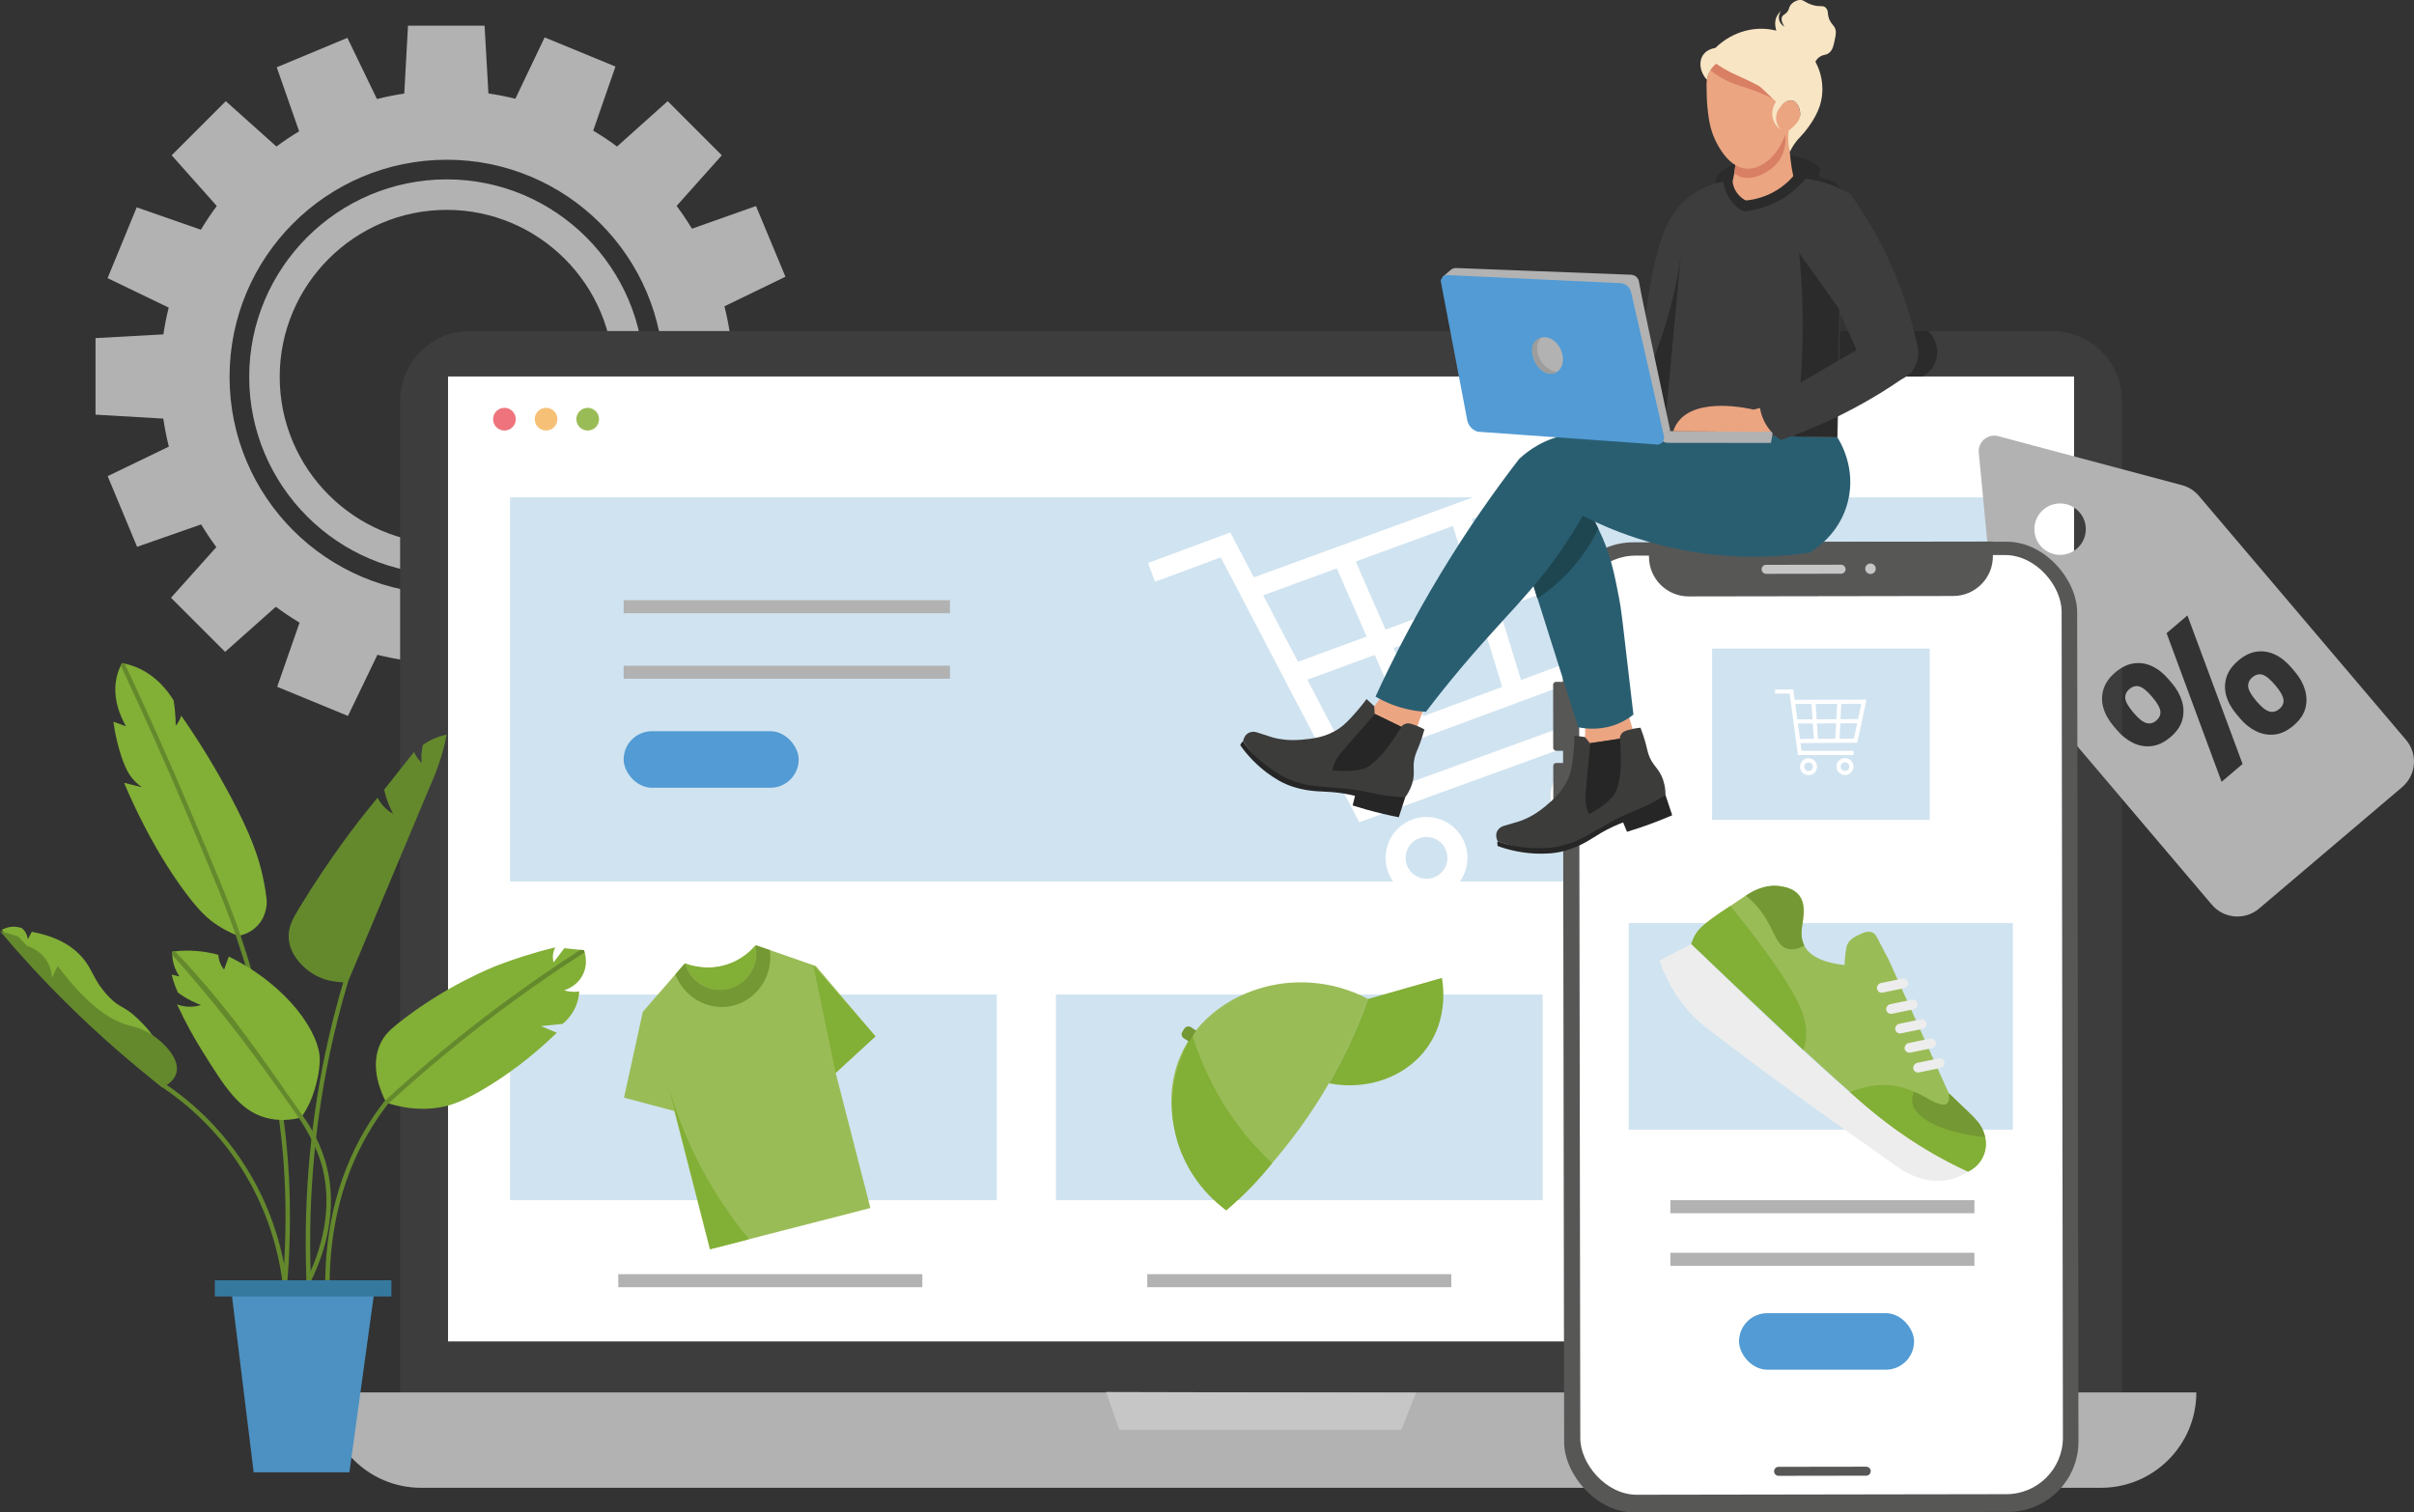 <svg xmlns="http://www.w3.org/2000/svg" id="Ebene_2" viewBox="0 0 1084.36 679.43"><rect x="0" y="0" width="1084.36" height="679.43" fill="#333333" stroke="none"/><defs><style>.cls-1{fill:#f8e5c4;}.cls-2{fill:#eba581;}.cls-3{fill:#f6c177;}.cls-4{fill:#ededed;}.cls-5{fill:#fff;}.cls-6{fill:#ee737c;}.cls-7{fill:#64892d;}.cls-8{fill:#9d9d9c;}.cls-9{fill:#b2b2b2;}.cls-10{fill:#d87f64;}.cls-11{fill:#c6c6c6;}.cls-12{fill:#1e4651;}.cls-13{fill:#35799f;}.cls-14{fill:#529bd4;}.cls-15{fill:#9abc57;}.cls-16{fill:#2b2b2b;}.cls-17{fill:#295e71;}.cls-18{fill:#262626;}.cls-19{fill:#3d3d3d;}.cls-20{fill:#575756;}.cls-21{fill:#3c3c3b;}.cls-22{fill:#749833;}.cls-23{fill:#82af36;}.cls-24{fill:#4c91c1;}.cls-25{fill:#a2c8e3;opacity:.5;}</style></defs><g id="Ebene_1-2"><g><g><path class="cls-9" d="M358.42,186.31v-34.41l-30.48-1.67c-.64-4.28-1.48-8.5-2.53-12.63l27.41-13.28-13.23-31.76-28.76,10.18c-2.14-3.53-4.44-6.94-6.89-10.24l20.3-22.73-24.32-24.33-22.74,20.38c-3.44-2.55-7.03-4.93-10.72-7.13l10-28.79-31.81-13.1-13.15,27.55c-3.96-.97-8-1.77-12.1-2.37l-1.73-30.43h-34.4l-1.67,30.48c-4.16,.62-8.26,1.44-12.28,2.45l-13.27-27.48-31.74,13.22,10.06,28.77c-3.52,2.12-6.92,4.4-10.2,6.83l-22.75-20.37-24.31,24.31,20.26,22.78c-2.55,3.42-4.92,6.98-7.13,10.66l-28.83-10.05-13.09,31.8,27.46,13.23c-.98,3.94-1.79,7.96-2.39,12.03l-30.48,1.69v34.38l30.44,1.78c.62,4.27,1.46,8.46,2.49,12.58l-27.48,13.27,13.22,31.74,28.77-10.06c2.12,3.51,4.4,6.92,6.83,10.2l-20.37,22.75,24.31,24.31,22.78-20.26c3.42,2.55,6.98,4.92,10.66,7.13l-10.05,28.82,31.79,13.09,13.23-27.46c3.94,.98,7.96,1.79,12.04,2.39l1.69,30.48h34.38l1.78-30.44c4.39-.64,8.7-1.5,12.93-2.57l13.28,27.41,31.76-13.23-10.18-28.77c3.53-2.14,6.94-4.44,10.24-6.89l22.73,20.3,24.33-24.33-20.38-22.74c2.55-3.44,4.93-7.03,7.13-10.72l28.8,10,13.1-31.81-27.55-13.15c.97-3.96,1.77-7.99,2.37-12.09l30.43-1.73Zm-157.76,80.53c-53.87,0-97.54-43.67-97.54-97.54s43.67-97.54,97.54-97.54,97.54,43.67,97.54,97.54-43.67,97.54-97.54,97.54Z"></path><path class="cls-9" d="M200.66,258.02c-48.92,0-88.72-39.8-88.72-88.72s39.8-88.72,88.72-88.72,88.72,39.8,88.72,88.72-39.8,88.72-88.72,88.72Zm0-163.74c-41.37,0-75.02,33.66-75.02,75.02s33.66,75.02,75.02,75.02,75.02-33.66,75.02-75.02-33.66-75.02-75.02-75.02Z"></path></g><g><path class="cls-19" d="M211.09,148.73H921.81c17.31,0,31.36,14.05,31.36,31.36v445.42H179.73V180.09c0-17.31,14.05-31.36,31.36-31.36Z"></path><path class="cls-9" d="M146.31,625.51H986.59c0,23.66-19.2,42.86-42.86,42.86H189.16c-23.65,0-42.86-19.2-42.86-42.86h0Z"></path><path class="cls-11" d="M629.51,642.31c-42.23,0-84.47,0-126.7,0-2-5.65-4-11.31-6-16.96,46.42,.11,92.85,.22,139.27,.33-2.19,5.54-4.38,11.09-6.57,16.63Z"></path><rect class="cls-5" x="201.25" y="169.13" width="730.41" height="433.48"></rect><circle class="cls-6" cx="226.59" cy="188.31" r="5.1"></circle><circle class="cls-3" cx="245.29" cy="188.31" r="5.1"></circle><circle class="cls-15" cx="263.99" cy="188.31" r="5.1"></circle><path class="cls-16" d="M869.75,161.56c-1.37,4.79-5.28,7.08-6.15,7.56-26.67,0-53.34,0-80.01,0v-20.4h82.53c3.49,3.45,4.91,8.37,3.63,12.83Z"></path></g><rect class="cls-25" x="229.11" y="223.42" width="675.34" height="172.57"></rect><rect class="cls-25" x="229.11" y="446.76" width="218.64" height="92.4"></rect><rect class="cls-25" x="474.32" y="446.76" width="218.64" height="92.4"></rect><g><path class="cls-5" d="M720.85,319.72l-105.95,38.51-7.83-14.97,115.25-42.66-13.08-94.55-146.03,53.32-10.55-20.19-36.96,13.73,3.13,8.44,29.53-10.97,62.21,119,113.35-41.2-3.07-8.46Zm-55.82-42.97l9.74,31.85-35.39,13.1-13.39-30.61,39.04-14.35Zm-42.66,6.09l-13.39-30.6,43.68-15.95,9.73,31.84-40.02,14.71Zm8.55,42l-28.04,10.38-15.62-29.88,30.27-11.12,13.4,30.62Zm52.3-19.36l-9.73-31.84,34.29-12.6,4.65,33.63-29.21,10.81Zm23.29-53.56l-35.66,13.11-9.73-31.82,40.74-14.88,4.65,33.59Zm-106,3.42l13.39,30.62-30.86,11.34-15.62-29.88,33.08-12.08Z"></path><path class="cls-5" d="M634.45,368.12c-4.61,1.69-8.29,5.08-10.35,9.54-2.06,4.46-2.26,9.45-.57,14.06,1.69,4.61,5.08,8.28,9.54,10.35,2.46,1.14,5.08,1.71,7.71,1.71,2.14,0,4.29-.38,6.35-1.14,9.52-3.5,14.41-14.09,10.92-23.6-3.5-9.52-14.09-14.42-23.6-10.92Zm9.58,26.07c-2.36,.87-4.9,.76-7.18-.29-2.28-1.05-4.01-2.93-4.87-5.28-.87-2.35-.76-4.9,.29-7.18,1.05-2.28,2.93-4.01,5.28-4.87,1.06-.39,2.16-.58,3.23-.58,3.83,0,7.43,2.36,8.82,6.15,1.79,4.86-.71,10.26-5.57,12.05Z"></path><path class="cls-5" d="M732.14,351.81c-1.69-4.61-5.08-8.28-9.54-10.35-4.46-2.06-9.45-2.27-14.06-.57-4.61,1.69-8.29,5.08-10.35,9.54s-2.26,9.45-.57,14.06c1.69,4.61,5.08,8.28,9.54,10.35,2.46,1.14,5.08,1.71,7.71,1.71,2.14,0,4.29-.38,6.35-1.14,4.61-1.69,8.29-5.08,10.35-9.54s2.26-9.45,.57-14.06Zm-8.74,10.29c-1.05,2.28-2.93,4.01-5.28,4.87-2.35,.87-4.9,.76-7.18-.29-2.28-1.05-4.01-2.93-4.87-5.28-.87-2.35-.76-4.9,.29-7.18,1.05-2.28,2.93-4.01,5.28-4.87,1.06-.39,2.15-.58,3.24-.58,1.34,0,2.68,.29,3.94,.87,2.28,1.05,4.01,2.93,4.87,5.28h0c.87,2.35,.76,4.9-.29,7.18Z"></path></g><rect class="cls-9" x="280.14" y="269.64" width="146.58" height="5.85"></rect><rect class="cls-9" x="280.14" y="299.06" width="146.58" height="5.85"></rect><rect class="cls-14" x="280.14" y="328.49" width="78.63" height="25.39" rx="12.69" ry="12.69"></rect><g><path class="cls-15" d="M393.24,465.56c-8.91-10.52-17.82-21.04-26.73-31.56-8.91-3.1-17.82-6.2-26.73-9.3-1.82,2.07-6.06,6.33-12.96,8.55-9.04,2.91-16.73,.43-19.16-.47-6.31,7.26-12.62,14.53-18.92,21.79-2.81,12.84-5.62,25.68-8.43,38.52,7.53,2.01,15.06,4.01,22.59,6.02,5.32,20.7,10.64,41.41,15.96,62.11,24.04-6.18,48.08-12.35,72.12-18.53-5.2-20.24-10.4-40.49-15.61-60.73,5.96-5.47,11.92-10.94,17.88-16.41Z"></path><path class="cls-23" d="M317.55,529.23c6.18,10.93,12.78,20.05,18.93,27.47-5.8,1.49-11.6,2.98-17.39,4.47-7.02-27.31-14.03-54.62-21.05-81.92,3.2,13.63,8.91,31.24,19.51,49.99Z"></path><path class="cls-23" d="M393.24,465.56c-5.96,5.47-11.92,10.94-17.88,16.41-3.34-16.12-6.67-32.25-10.01-48.37,9.3,10.65,18.59,21.31,27.89,31.96Z"></path><path class="cls-23" d="M329,443.74c-8.31,2.99-18.28-1.73-21.34-10.96,2.25,.88,9.07,3.2,17.42,.97,8.03-2.15,12.69-7.23,14.26-9.11,1.62,8.34-3.02,16.46-10.34,19.1Z"></path><path class="cls-22" d="M345.79,426.81c1.69,11.86-6.19,22.91-17.37,25.16-10.37,2.09-21.16-3.89-25.05-14.25,1.43-1.65,2.86-3.29,4.29-4.94,2.55,8.69,11.71,13.72,20.21,11.31,8.22-2.33,13.37-10.91,11.47-19.45,2.15,.72,4.3,1.45,6.45,2.17Z"></path></g><g><path class="cls-15" d="M614.56,448.75c-33.13-17.26-71.9-2.82-84.24,25.45-9.83,22.54-1.98,51.86,20.51,69.5,16.58-15.13,36.47-37.32,52.07-67.97,4.77-9.37,8.58-18.44,11.65-26.99Z"></path><path class="cls-23" d="M550.84,543.7c3.65-3.03,7.54-6.58,11.5-10.71,3.46-3.61,6.48-7.14,9.1-10.47-4.83-4.51-10-10.02-15.02-16.67-11.32-14.98-17.41-29.82-20.82-40.86-2.29,3.62-12.16,20.07-8.11,41.91,4.15,22.44,19.99,34.38,23.35,36.79Z"></path><path class="cls-23" d="M641.33,470.26c-9.34,13.36-26.78,19.81-44.36,16.41,2-3.46,3.99-7.1,5.94-10.93,4.81-9.44,8.61-18.52,11.65-26.99,11.05-3.15,22.09-6.3,33.14-9.45,.6,3.44,2.73,17.94-6.37,30.95Z"></path><path class="cls-22" d="M533.3,461.17h2.8v5.92h-2.8c-1.19,0-2.16-.97-2.16-2.16v-1.6c0-1.19,.97-2.16,2.16-2.16Z" transform="translate(336.88 -215.18) rotate(32.83)"></path></g><rect class="cls-9" x="277.73" y="572.41" width="136.57" height="5.85"></rect><rect class="cls-9" x="515.35" y="572.41" width="136.57" height="5.85"></rect><g><path class="cls-9" d="M1011.78,304.23c-1.4,1.19-2.03,2.59-1.9,4.2,.13,1.62,1.36,3.8,3.69,6.54s4.13,4.15,5.73,4.63c1.61,.48,3.13,.1,4.58-1.12s2.06-2.65,1.84-4.27c-.22-1.62-1.43-3.74-3.64-6.34-2.37-2.79-4.33-4.4-5.88-4.8-1.55-.41-3.02-.02-4.42,1.17Z"></path><path class="cls-9" d="M956.54,309.54c-1.4,1.19-2.02,2.58-1.87,4.17,.15,1.6,1.39,3.77,3.73,6.51,2.17,2.56,4.07,4.08,5.67,4.56,1.61,.48,3.11,.12,4.51-1.06s2.06-2.65,1.84-4.27c-.22-1.62-1.41-3.71-3.58-6.27-2.37-2.79-4.33-4.4-5.88-4.8-1.55-.41-3.02-.02-4.42,1.17Z"></path><path class="cls-9" d="M980.12,217.95l-82.52-22c-4.7-1.25-9.2,2.56-8.74,7.4,2.71,28.38,5.42,56.76,8.14,85.15,.29,3.06,1.52,5.97,3.51,8.31l93.04,109.61c5.38,6.34,14.89,7.12,21.23,1.73l64.26-54.55c6.34-5.38,7.12-14.89,1.73-21.23l-93.05-109.62c-1.99-2.34-4.64-4.02-7.6-4.81Zm-62.21,10.96c4.86-4.13,12.15-3.53,16.28,1.33,4.13,4.86,3.53,12.15-1.33,16.28s-12.15,3.53-16.28-1.33c-4.13-4.86-3.53-12.15,1.33-16.28Zm48.56,106.27c-2.89,.33-5.67-.16-8.33-1.46-2.67-1.3-5.05-3.19-7.15-5.66l-1.54-1.82c-2.29-2.7-3.84-5.47-4.65-8.31-.81-2.84-.77-5.63,.1-8.38,.87-2.74,2.64-5.25,5.29-7.5s5.47-3.64,8.29-4.04c2.83-.4,5.58,.03,8.25,1.29,2.67,1.26,5.15,3.24,7.45,5.94l1.54,1.82c2.1,2.47,3.57,5.13,4.42,7.97,.85,2.84,.89,5.65,.12,8.43-.77,2.78-2.55,5.35-5.35,7.72-2.75,2.33-5.57,3.66-8.45,3.99Zm31.46,16.03l-24.71-66.78,9.36-7.95,24.78,66.72-9.43,8.01Zm32.97-49.39c2.14,2.52,3.63,5.2,4.48,8.04,.85,2.84,.9,5.65,.16,8.4-.75,2.76-2.52,5.32-5.31,7.69s-5.63,3.71-8.49,4.02-5.63-.19-8.3-1.49c-2.67-1.3-5.07-3.21-7.2-5.73l-1.54-1.82c-2.29-2.7-3.84-5.47-4.65-8.31-.81-2.84-.79-5.62,.06-8.35,.85-2.73,2.63-5.24,5.33-7.53s5.46-3.63,8.26-4.01c2.81-.38,5.54,.06,8.21,1.32,2.67,1.26,5.15,3.24,7.45,5.94l1.54,1.82Z"></path></g><g><rect class="cls-20" x="702.34" y="243.45" width="231.03" height="435.85" rx="31.65" ry="31.65" transform="translate(-.75 1.33) rotate(-.09)"></rect><rect class="cls-5" x="709.6" y="249.42" width="216.79" height="421.89" rx="25.42" ry="25.42" transform="translate(-.75 1.34) rotate(-.09)"></rect><path class="cls-20" d="M758.53,243.45h118.85c9.84,0,17.82,7.99,17.82,17.82v6.62h-154.49v-6.62c0-9.84,7.99-17.82,17.82-17.82Z" transform="translate(1636.32 510) rotate(179.91)"></path><path class="cls-20" d="M838.3,662.93l-39.37,.06c-1.12,0-2.02-.9-2.02-2.02s.9-2.02,2.02-2.02l39.37-.06c1.12,0,2.02,.9,2.02,2.02,0,1.12-.9,2.02-2.02,2.02Z"></path><g><path class="cls-11" d="M827.01,257.73l-33.69,.05c-1.12,0-2.02-.9-2.02-2.02,0-1.12,.9-2.02,2.02-2.02l33.69-.05c1.12,0,2.02,.9,2.02,2.02,0,1.12-.9,2.02-2.02,2.02Z"></path><circle class="cls-11" cx="840.22" cy="255.49" r="2.36"></circle></g><rect class="cls-20" x="697.7" y="306.27" width="9.08" height="30.95" rx="1.25" ry="1.25" transform="translate(-.52 1.15) rotate(-.09)"></rect><rect class="cls-20" x="697.76" y="342.7" width="9.08" height="30.95" rx="1.25" ry="1.25" transform="translate(-.58 1.15) rotate(-.09)"></rect><rect class="cls-25" x="769.08" y="291.36" width="97.76" height="76.96"></rect><rect class="cls-25" x="731.61" y="414.68" width="172.57" height="92.82"></rect><rect class="cls-9" x="750.33" y="539.16" width="136.57" height="5.85"></rect><rect class="cls-9" x="750.33" y="562.79" width="136.57" height="5.85"></rect><g><path class="cls-5" d="M832.64,337.29h-23.39s-.47-3.46-.47-3.46l25.49-.17,4.14-19.36-32.25,.07-.63-4.68-8.18,.06v1.87s6.55-.05,6.55-.05l3.71,27.61h25.02s0-1.88,0-1.88Zm-7.85-12.33l-.35,6.9-7.83,.05-.45-6.92,8.63-.04Zm-8.75-1.83l-.45-6.91,9.65-.02-.35,6.9-8.85,.04Zm-1.3,8.79l-6.2,.04-.93-6.93,6.69-.03,.45,6.92Zm11.57-.07l.35-6.9,7.58-.03-1.47,6.89-6.46,.04Zm8.33-8.8l-7.88,.03,.35-6.89,9-.02-1.47,6.88Zm-20.91-6.83l.45,6.92-6.82,.03-.93-6.93,7.31-.02Z"></path><path class="cls-5" d="M812.37,340.62c-1.02,0-1.98,.4-2.69,1.13-.72,.72-1.11,1.68-1.11,2.7,0,1.02,.4,1.98,1.13,2.69,.4,.4,.87,.69,1.38,.88,.42,.15,.86,.23,1.32,.23,2.1,0,3.81-1.73,3.8-3.83,0-2.1-1.73-3.81-3.83-3.8Zm.02,5.76c-.52,0-1.01-.2-1.38-.56-.37-.37-.57-.85-.58-1.37,0-.52,.2-1.01,.56-1.38,.37-.37,.85-.57,1.37-.58,.24,0,.46,.04,.67,.12,.75,.27,1.28,.98,1.29,1.82,0,1.07-.87,1.95-1.94,1.96Z"></path><path class="cls-5" d="M832.57,344.35c0-1.02-.4-1.98-1.13-2.69-.72-.72-1.68-1.11-2.7-1.11-1.02,0-1.98,.4-2.69,1.13s-1.11,1.68-1.11,2.7c0,1.02,.41,1.98,1.13,2.69,.4,.4,.87,.69,1.38,.88,.42,.15,.86,.23,1.32,.23,1.02,0,1.98-.4,2.69-1.13s1.11-1.68,1.11-2.7Zm-2.43,1.39c-.37,.37-.85,.57-1.37,.58-.52,0-1.01-.2-1.38-.56-.37-.37-.57-.85-.58-1.37,0-.52,.2-1.01,.56-1.38,.37-.37,.85-.57,1.37-.58,.23,0,.46,.04,.67,.12,.26,.09,.5,.25,.71,.45,.37,.37,.57,.85,.58,1.37h0c0,.52-.2,1.01-.56,1.38Z"></path></g><rect class="cls-14" x="781.17" y="589.92" width="78.63" height="25.39" rx="12.69" ry="12.69"></rect><g><path class="cls-4" d="M874.86,530.08c-10.02,1.87-18.27-3.17-20.37-4.45-1.11-.67-1.87-1.23-2.12-1.42-9.49-6.91-43.52-29.89-84.67-61.57-2.25-1.74-6.58-5.11-11.07-10.63-6.2-7.63-9.42-15.3-11.16-20.52,4.75-2.48,9.51-4.96,14.26-7.43,35.47,35.05,63.81,60.69,78.61,72.95,9.52,7.89,18.56,14.49,29.29,20.75,6.63,3.87,12.36,6.7,16.41,8.59-3.73,2.43-7.09,3.34-9.17,3.74Z"></path><path class="cls-15" d="M808.09,402.17c5.34,6.27-1.45,15.19,2.4,22.68,1.83,3.55,6.35,7.37,18.11,8.68,.06-2.83,.33-5.11,.58-6.71,.22-1.41,.35-1.88,.56-2.37,1.01-2.3,3.08-3.4,4.47-4.11,2.12-1.09,4.65-2.39,6.87-1.43,1.33,.58,1.8,1.64,3.71,5.38,1.45,2.82,2.7,5.19,3.66,6.97,8.97,19.96,17.95,39.92,26.92,59.87,1.52,1.4,3.7,3.44,6.27,5.96,7.53,7.39,8.55,9.3,9.17,10.92,.57,1.47,2.15,5.6,.52,10.31-1.79,5.16-6.22,7.49-7.3,8.02-6.62-3.01-16.22-7.83-27-15.07-7.22-4.85-12.7-9.25-17.01-12.89-14.37-12.09-43.39-38.75-80.29-74.33,.18-.58,.51-1.6,1.08-2.79,2.45-5.13,6.28-7.41,17.69-15.09,5.24-3.53,5.42-3.71,6.72-4.38,4.09-2.12,8.91-4.63,14.65-3.63,1.65,.29,5.62,.97,8.21,4.01Z"></path><path class="cls-23" d="M777.28,407c15.59,18.95,26.02,34.59,30.11,42.72,3.6,7.14,4.2,12.23,3.87,16.3-.2,2.49-.74,4.47-1.13,5.69-16.8-15.88-33.6-31.76-50.4-47.64,.34-1.14,.93-2.75,2.01-4.49,1.1-1.77,2.59-3.48,7.78-7.29,1.99-1.46,4.6-3.29,7.76-5.28Z"></path><path class="cls-22" d="M808.09,402.17c2.55,3.35,2.12,8.09,1.89,10.61-.32,3.49-1.4,5.94-.35,9.75,.28,1,.62,1.8,.87,2.32-3.81,1.98-6.32,1.78-7.9,1.25-5.68-1.92-5.54-10.26-13.92-19.54-1.73-1.92-3.34-3.33-4.42-4.22,1.91-1.37,8.05-5.42,15.63-4.18,2.06,.34,5.89,.96,8.21,4.01Z"></path><path class="cls-23" d="M875.37,491.13c.24,1.54,.34,3.7-.88,4.71-3.14,2.59-11.07-5.54-22.1-7.83-4.77-.99-11.87-1.25-21.37,2.59,9.58,8.88,21.68,18.45,36.6,27.15,5.64,3.29,11.14,6.13,16.41,8.59,1.21-.57,3.49-1.84,5.35-4.37,2.43-3.32,2.66-6.77,2.67-8.07,.03-2.75-.78-4.77-1.23-5.89-1.23-3.01-2.92-4.78-7.29-9.05-3.27-3.19-6.06-5.85-8.15-7.83Z"></path><path class="cls-22" d="M891.73,510.85c-18.54-1.93-31.76-8.09-32.72-15.76-.16-1.28,0-2.81,.81-4.62,1.93,.81,3.44,1.59,4.47,2.15,2.69,1.47,3.84,2.44,6.22,3.11,1.64,.46,2.98,.84,3.97,.12,1.1-.79,1.4-2.65,.88-4.71,3.54,3.36,6.53,6.21,9.47,9.01,2.16,2.04,4.45,4.21,5.97,7.87,.48,1.15,.75,2.15,.92,2.84Z"></path><rect class="cls-4" x="852.07" y="445.1" width="4.37" height="14.29" rx="2.18" ry="2.18" transform="translate(1123.45 -476.09) rotate(78.27)"></rect><rect class="cls-4" x="847.89" y="435.6" width="4.37" height="14.29" rx="2.18" ry="2.18" transform="translate(1110.82 -479.57) rotate(78.27)"></rect><rect class="cls-4" x="856.1" y="453.91" width="4.37" height="14.29" rx="2.18" ry="2.18" transform="translate(1135.29 -473.02) rotate(78.27)"></rect><rect class="cls-4" x="860.32" y="462.56" width="4.37" height="14.29" rx="2.18" ry="2.18" transform="translate(1147.12 -470.26) rotate(78.27)"></rect><rect class="cls-4" x="864.2" y="471.45" width="4.37" height="14.29" rx="2.18" ry="2.18" transform="translate(1158.92 -466.97) rotate(78.27)"></rect></g></g><g><path class="cls-24" d="M103.34,575.2c3.54,28.74,7.07,57.47,10.61,86.21h43c3.97-28.76,7.93-57.51,11.9-86.27-21.84,.02-43.67,.04-65.51,.06Z"></path><path class="cls-7" d="M156.24,441.22c-2.38,.14-11.43,.39-18.86-6.07-1.54-1.34-7.09-6.16-7.67-13.42-.41-5.14,1.85-9.07,4.47-13.42,14.22-23.56,27.88-40.63,30.68-44.1,2.07-2.57,3.76-4.64,4.73-5.83,.89,1.69,2.43,3.98,4.99,5.87,.67,.5,1.34,.91,1.97,1.25-.7-1.31-1.42-2.8-2.08-4.46-.9-2.28-1.51-4.41-1.93-6.28,4.49-5.66,8.98-11.31,13.47-16.97,.37,.89,.94,1.98,1.79,3.11,.54,.72,1.1,1.31,1.6,1.79-.13-1.32-.18-2.91,0-4.71,.12-1.23,.33-2.34,.57-3.3,1.25-.91,2.88-1.93,4.9-2.83,2.18-.97,4.18-1.51,5.77-1.83-.35,1.82-.77,3.71-1.26,5.66-1.12,4.39-2.45,8.36-3.85,11.91-13.1,31.21-26.21,62.43-39.31,93.64Z"></path><path class="cls-23" d="M107.05,420.43c-2.21-.84-5.37-2.22-8.84-4.42-4.82-3.05-9.38-7.14-17.35-18.38-3.84-5.42-10.89-15.91-18.77-32-2.8-5.72-4.93-10.56-6.37-13.97,2.66,.66,5.33,1.33,7.99,1.99-.94-.68-2.27-1.73-3.63-3.22-1.93-2.12-3.7-4.88-5.78-11.29-1.18-3.64-2.53-8.68-3.36-14.91,1.88,.67,3.76,1.34,5.64,2.02-1.97-3.43-6.93-13.16-3.76-23.65,.53-1.74,1.22-3.31,2-4.71,1.98,.34,4.71,1.01,7.73,2.42,.52,.24,2.69,1.27,5.2,3.08,4.89,3.53,8.2,7.96,10.21,11.18,.26,1.56,.49,3.23,.65,4.99,.22,2.29,.3,4.45,.31,6.43,.41-.48,.86-1.07,1.29-1.78,.6-1,.98-1.94,1.22-2.71,9.22,13.28,16.15,25.14,21.2,34.5,10.59,19.65,13.7,29.88,15.42,37.77,.92,4.23,1.44,7.78,1.73,10.21,.08,1.05,.42,6.79-3.85,11.56-3.36,3.75-7.55,4.65-8.88,4.88Z"></path><path class="cls-7" d="M128.76,579.58l-1.99-.18c1.53-16.65,1.88-33.61,1.05-50.4-.76-15.48-4.41-57-21.72-108.26-4.35-12.88-9.93-26.12-20.07-50.16l-2.03-4.82c-4.7-11.14-9.59-22.45-14.7-33.89-5-11.2-10.02-22.16-15.07-32.88,.19-.37,.39-.74,.58-1.11l1.21,.23c5.05,10.74,10.09,21.73,15.1,32.95,5.11,11.46,10.01,22.77,14.72,33.93l2.03,4.82c10.15,24.08,15.75,37.35,20.12,50.3,16.76,49.64,20.87,89.47,21.82,108.8,.83,16.88,.48,33.93-1.06,50.68Z"></path><path class="cls-7" d="M137.84,579.16c-1.79-35.91,1-71.64,8.31-106.22,2.29-10.85,5.07-21.75,8.25-32.39l1.92,.57c-3.16,10.59-5.92,21.44-8.2,32.23-7.27,34.41-10.05,69.98-8.27,105.71l-2,.1Z"></path><path class="cls-23" d="M72.94,488.52c-17.47-14.36-35.66-31.01-53.8-50.27-6.48-6.88-12.61-13.72-18.4-20.49,.92-.53,2.87-1.48,5.48-1.46,1.56,.01,2.83,.37,3.68,.7,.4,.34,.85,.8,1.27,1.4,.95,1.36,1.23,2.74,1.32,3.53,.6-1.11,1.19-2.22,1.79-3.33,12.65,2.33,19.19,7.42,22.82,11.69,4.86,5.7,4.84,10.28,11.8,17.51,5.09,5.29,6.95,3.99,12.94,9.81,3.72,3.62,8.29,8.17,10.53,15.44,1.92,6.21,1.34,11.82,.58,15.46Z"></path><path class="cls-7" d="M72.94,488.52c-13.68-10.68-28.3-23.27-43.19-38.01-11.13-11.02-21.01-21.86-29.76-32.23,2.7,.8,5.4,1.59,8.11,2.39,1.38,1.44,2.76,2.89,4.14,4.33,1.29,.39,5.42,1.8,8.34,6.01,2.35,3.39,2.68,6.79,2.74,8.23,.86-1.77,1.73-3.54,2.59-5.31,14.37,19.16,25.2,25.17,32.68,26.9,1.11,.26,5.15,1.11,9.54,3.94,5.24,3.38,13.08,10.92,11.01,17.55-.34,1.09-1.5,3.93-6.21,6.2Z"></path><path class="cls-7" d="M127.29,579.31c-1.5-14.54-6.38-36.39-21.13-57.93-9.09-13.28-20.58-24.55-34.14-33.51l1.1-1.67c13.78,9.1,25.45,20.55,34.68,34.04,14.99,21.88,19.95,44.08,21.47,58.85l-1.99,.21Z"></path><path class="cls-23" d="M173.48,495.34c5.11,1.73,13.83,3.87,24.13,2.12,4.68-.8,10.27-2.49,21.17-9.12,8.12-4.94,19.31-12.69,31.32-24.39-2.36-1-4.72-2-7.08-3,3.24-.33,6.47-.67,9.71-1,1.34-1.09,3.47-3.1,5.14-6.25,1.81-3.41,2.22-6.54,2.32-8.31-.86,.12-1.93,.21-3.14,.14-1.48-.09-2.72-.37-3.67-.66,.93-.27,5.5-1.72,8.14-6.45,3.03-5.43,1.08-10.81,.79-11.57-2.94-.3-5.88-.59-8.82-.89-1.6,2.12-3.21,4.24-4.81,6.35-.24-.85-.54-2.39-.16-4.24,.22-1.04,.59-1.88,.92-2.48-10.61,2.57-19.21,5.51-25.38,7.86-2.57,.98-23.52,9.15-44.68,25.83-3.89,3.07-6.75,5.6-8.65,9.83-4.68,10.39,.52,21.88,2.76,26.23Z"></path><path class="cls-7" d="M146.07,579.16c-.27-28.32,6.4-53.47,19.82-74.74,2.09-3.32,4.38-6.58,6.8-9.69l.11-.12c8-7.37,16.48-14.8,25.46-22.24,21.41-17.73,42.46-32.82,62.42-45.66,.54,.05,1.09,.09,1.63,.14l.29,1c-20.16,12.93-41.43,28.14-63.06,46.06-8.93,7.39-17.36,14.79-25.32,22.11-2.36,3.04-4.59,6.22-6.64,9.47-13.21,20.94-19.78,45.72-19.51,73.65l-2,.02Z"></path><path class="cls-23" d="M79.51,451.2c4,8.59,8.01,15.6,11.31,20.9,10.29,16.54,16.81,26.7,28.37,29.98,6.25,1.77,12.04,.99,16.11-.05,1.05-1.52,2.48-3.79,3.85-6.69,0,0,4.21-8.96,4.49-18.97,.32-11.59-13.52-33.14-40.85-46.65-.71,1.95-1.43,3.89-2.14,5.84-.54-.66-1.26-1.69-1.81-3.08-.56-1.42-.73-2.69-.78-3.55-1.54-.43-3.2-.81-4.97-1.11-6.01-1.04-11.38-.87-15.68-.32-.07,1.33-.02,3.26,.57,5.47,.69,2.6,1.84,4.51,2.67,5.68l-3.55-.79c.19,.78,.41,1.58,.67,2.41,.63,2.07,1.37,3.94,2.12,5.61,1.71,1.26,3.79,2.61,6.27,3.84,1.45,.72,2.84,1.31,4.14,1.78-1.01,.31-2.26,.6-3.71,.7-3.04,.23-5.52-.42-7.07-.98Z"></path><path class="cls-7" d="M137.45,579.87l-1.76-.96c10.01-18.42,13.25-36.91,9.36-53.47-2.77-11.82-10.59-22.86-10.59-22.86-1.15-1.8-3.44-5.03-8.04-11.48-5.68-7.98-7.37-10.31-11.35-15.73-2.39-3.25-8.6-11.64-16.85-21.87-5.48-6.8-12.45-15.14-20.83-24.5,0-.51,0-1.01,0-1.52l1.2-.15c5.51,5.79,13.08,14.11,21.57,24.64,5.48,6.8,9.48,12.23,12.68,16.57,9.24,12.55,17.78,25.26,23.29,32.92,.14,.2,.5,.7,.98,1.39,1.27,1.86,3.33,5.06,5.27,9.09,.8,1.67,1.58,3.47,2.31,5.4,.88,2.34,1.67,4.87,2.32,7.63,4,17.05,.7,36.03-9.55,54.88Z"></path><rect class="cls-13" x="96.5" y="575.14" width="79.32" height="7.28"></rect></g><g><path class="cls-2" d="M737.81,340.23c-9.53,1.68-19.06,3.35-28.59,5.03,1.18-3.54,2.38-8.34,2.75-14.15,.39-6.24-.32-11.53-1.14-15.38,6.33-.5,12.66-1,18.99-1.49,.77,3.33,1.66,6.8,2.7,10.39,1.63,5.61,3.43,10.82,5.28,15.6Z"></path><g><path class="cls-21" d="M672.76,377.86c17.38,6.28,27.92,4.54,34.4,1.67,6.59-2.92,12.81-8.73,23.54-11.64,1.34-.36,4.42-1.14,8.1-3.13,4.44-2.4,7.48-5.35,9.34-7.44,.02-1.49-.1-3.98-1.04-6.84-1.92-5.83-4.92-6.15-6.77-12.2-.62-2.04-.77-3.63-2.13-7.74-.51-1.55-.98-2.81-1.29-3.63-2.43,.22-4.35,.69-5.7,1.09-1.29,.39-2.11,.74-2.75,1.52-.68,.83-.84,1.78-.89,2.36-4.46,.66-8.93,1.32-13.39,1.98-.74-.91-1.48-1.83-2.22-2.74-1.6-.22-3.19-.44-4.79-.67,0,1.71-.04,4.14-.31,7.04-.42,4.53-.71,7.59-1.9,10.9-2.44,6.79-7.33,10.9-10.89,13.89-3,2.52-5.58,3.94-6.44,4.4-1.07,.57-2.73,1.45-5.04,2.23-.97,.33-1.53,.46-5.63,1.68-.78,.23-1.42,.42-1.85,.55-.43,.16-1.17,.51-1.84,1.22-.22,.24-.69,.75-.97,1.57-.34,.98-.2,1.83-.13,2.27,.12,.74,.38,1.31,.57,1.67Z"></path><path class="cls-18" d="M713.79,365.75c6.71-3.53,11.33-7.75,12.42-10.93,.74-2.17,1.25-5.04,1.25-5.04s.3-1.71,.47-3.66c.45-5.29-.13-13.15-.22-14.29-4.44,.68-8.89,1.36-13.33,2.04-1.26,12.01-1.97,20.65-2.15,22.93-.09,1.1-.24,3.19,.41,5.78,.36,1.44,.84,2.55,1.14,3.18Z"></path><path class="cls-18" d="M730.85,373.68c1.98-.6,3.99-1.24,6.03-1.94,5.08-1.73,9.84-3.59,14.27-5.5-1-3.02-2-6.05-3.01-9.07-3.08,1.93-5.66,3.28-7.31,4.11-6.56,3.29-9.62,3.81-16.66,7.64-1.02,.56-.24,.16-4.36,2.51-9.37,5.36-11.42,6.3-13.65,7.11-3.36,1.21-5.94,1.7-6.9,1.87-2.78,.49-4.9,.56-6.52,.61-8.02,.23-14.1-1.33-15.97-1.85-1.71-.47-3.1-.95-4.04-1.3-.07,.27-.15,.64-.14,1.1,0,.46,.09,.84,.17,1.11,.68,.24,1.69,.6,2.94,.97,7.85,2.37,14.37,2.51,17.51,2.44,1.9-.04,4.22-.1,7.24-.7,1.6-.32,3.7-.85,6.49-1.93,7.46-2.91,9.61-5.81,17.86-9.6,1.86-.85,3.4-1.46,4.29-1.8,.58,1.4,1.17,2.8,1.75,4.2Z"></path></g><path class="cls-2" d="M632.78,338.89c-8.65-3.94-17.31-7.88-25.96-11.82,3.02-2.18,6.8-5.37,10.48-9.82,3.96-4.78,6.48-9.42,8.08-12.97,5.39,3.11,10.78,6.22,16.17,9.34-1.33,3.1-2.64,6.38-3.89,9.83-1.97,5.4-3.56,10.57-4.87,15.44Z"></path><path class="cls-17" d="M733.72,321.03c-1.75,1.39-4.07,2.91-7,4.12-7.54,3.11-14.48,2.23-17.78,1.56-9.45-29.89-18.9-59.77-28.34-89.66,1.87-2.64,5.63-7.2,11.9-10.78,6.33-3.62,12.22-4.53,15.45-4.8,2.84,3.67,6.57,9.05,10.02,16.04,5.36,10.87,7.13,19.77,9.29,31.05,1.09,5.7,1.25,7.76,5.35,42.93,.21,1.83,.91,7.74,1.12,9.54Z"></path><path class="cls-12" d="M690.6,268.92c-.82-2.67-1.65-5.35-2.47-8.02v-23.81c8.66-2.51,17.32-5.01,25.98-7.52,1.28,2.65,2.57,5.3,3.85,7.95-1.86,3.84-4.33,8.17-7.64,12.63-6.66,8.99-14.07,14.98-19.72,18.77Z"></path><path class="cls-16" d="M775.42,86.54c16.24-2.6,28.49-1.91,36.85-.71,4.57,.66,13.99,2.33,14.78,.15,.39-1.07-1.36-2.85-2.46-3.7-3.16-2.42-6.68-1.43-7.39-3.25-.37-.95,.47-1.56,.45-2.58-.06-2.89-7.02-5.64-13.1-6.61-15.76-2.52-34.19,5.54-33.9,11.68,.06,1.23,.9,2.99,4.77,5.01Z"></path><path class="cls-17" d="M710.92,231.72c12.81,6.48,32.76,14.57,58.3,17.38,17.24,1.9,32.17,.85,43.59-.85,2.07-1.2,13.57-8.16,17.26-22.92,3.81-15.22-3.58-27.07-4.84-29.02-37.33-.65-74.67-1.31-112-1.96-4.81-.03-13.4,.62-22.27,5.57-3.58,1.99-6.41,4.25-8.59,6.29-11.35,14.72-23.27,31.71-34.96,51.02-11.94,19.71-21.64,38.5-29.53,55.69,2.07,1.22,4.51,2.46,7.32,3.55,5.9,2.28,11.27,3.08,15.33,3.31,2.97-3.9,5.4-6.99,6.88-8.84,26.9-33.82,42.14-44.3,59.27-72.05,2-3.24,3.51-5.88,4.24-7.16Z"></path><path class="cls-19" d="M735.36,194.89c30.01,.53,60.02,1.05,90.03,1.58,.58-26.74,1.16-53.48,1.73-80.22,1.34-9.72,2.69-19.43,4.03-29.15-1.84-1.06-3.88-2.1-6.13-3.05-7.41-3.13-14.32-4.15-19.6-4.39-2.13,.89-22.8,9.36-26.66,3.72-.4-.58-.66-1.38-.62-2.48-4.78,.52-13.09,2.16-20.36,8.32-6.16,5.22-8.8,11.34-10.18,14.62-6,14.33-10.94,47.43-12.24,91.04Z"></path><path class="cls-16" d="M747.17,198.42c-5.99-3.17-11.99-6.34-17.98-9.51,5.03-8.53,10.32-18.95,14.93-31.2,6.1-16.2,9.26-30.97,10.93-42.93-2.63,27.88-5.26,55.76-7.88,83.64Z"></path><path class="cls-2" d="M806.09,81.61c-1.55,2.21-4.13,5.19-8.14,7.39-1.44,.79-3.23,1.81-5.82,2.15-1.08,.14-6.27,.7-10.73-2.45-1.16-.82-2.97-2.14-3.36-4.36-.13-.72-.07-1.34,0-1.76,.36-1.53,.69-3.13,.99-4.81,.45-2.5,.77-4.88,.99-7.13,7.96-5.22,15.92-10.44,23.88-15.67-.27,3.84-.34,8.34,.07,13.34,.41,5.05,1.21,9.52,2.12,13.29Z"></path><path class="cls-10" d="M800.22,70.35c-1.93,3.76-4.78,5.65-6.06,6.47-1.04,.67-7.56,4.88-13.1,2.28-.93-.44-1.62-.96-2.03-1.32,.26-2.01,.52-4.02,.79-6.03,7.35-3.71,14.69-7.42,22.04-11.13,.2,1.48,.55,5.48-1.64,9.73Z"></path><path class="cls-2" d="M801.86,60.61c-3.38,9.63-10.83,15.74-17.57,15.14-7.87-.7-12.51-10.16-13.77-12.73-2.56-5.22-3.15-10.97-3.53-14.61-.35-3.42-.38-7.65-.38-7.92,0-1.81-.17-3.01,.13-4.67,.2-1.07,.53-2.77,1.66-4.59,1.5-2.4,3.69-3.87,4.9-4.68,0,0,.06-.04,.11-.07,4.81-3.18,10.53-2.94,14.06-1.72,8.22,2.85,13.81,13.43,12.19,25.8-.12-.4-.35-1.34,0-2.39,.51-1.56,1.9-2.23,2.4-2.47,.44-.21,2.11-.95,3.65-.32,2.92,1.2,2.9,5.89,2.9,6.44-.01,3.2-1.72,6.69-4.72,8.16-.81,.4-1.55,.56-2.04,.64Z"></path><path class="cls-10" d="M796.09,44.22c-.98-.49-2.84-1.4-5.24-2.39-7.89-3.27-11.59-3.45-17.35-6.71-1.2-.68-3.12-1.85-5.34-3.64,.94-1.1,1.89-2.19,2.83-3.29,6.75,1.61,13.51,3.23,20.26,4.84,1.61,3.73,3.22,7.46,4.83,11.19Z"></path><path class="cls-1" d="M777.23,32.4c-1.53-.78-3.75-2.01-6.34-3.79-.87,.7-2.25,2.03-3.22,4.11-.54,1.17-.8,2.26-.93,3.1-3.26-3.47-3.78-8.22-1.65-11.22,1.73-2.44,4.65-2.94,5.43-3.05,7.75-7.61,18.82-10.53,28.68-7.41,10.41,3.3,17.39,12.34,18.98,21.21,.26,1.45,1.13,6.5-.73,12.21-2.08,6.37-7.13,12.25-8.8,13.97-.33,.34-1.4,1.4-2.55,3.06-1.07,1.53-1.74,2.89-2.12,3.73-.35-1.59-.63-3.5-.69-5.69-.04-1.44,.03-2.76,.16-3.94,.33-.24,.77-.58,1.27-1.03,1.39-1.26,3.7-3.2,3.9-5.85,.19-2.49-.91-6-3.44-6.64-1.43-.36-3.07,.4-4.09,1.27-.6,.51-.97,1.06-1.19,1.46-1.34-1.41-3.28-3.37-5.72-5.62-2.18-2-3.16-3.17-4.41-3.85-5.45-2.94-8.83-4.15-12.54-6.04Z"></path><path class="cls-19" d="M861,153.85c.19,.65,2.19,7.75-2.14,12.98-4.21,5.08-12.66,6.3-19.58,1.92-3.88-8.47-7.75-16.97-11.62-25.51-4.58-10.11-9.13-20.2-13.63-30.25-1.88-10.04,1.32-19.38,8.05-23.52,3.11-1.91,6.43-2.39,9.07-2.36,7.61,10.67,16.07,24.88,22.7,42.65,3.2,8.59,5.49,16.71,7.14,24.09Z"></path><g><path class="cls-9" d="M795.5,198.98c-15.45-.02-30.9-.03-46.35-.05-.39,0-1.15-.07-1.98-.52-.8-.43-1.27-1.01-1.49-1.33,1.52-1.17,3.05-2.35,4.57-3.52,15.39,.09,30.78,.17,46.16,.26-.31,1.72-.61,3.43-.92,5.15Z"></path><path class="cls-19" d="M750,193.6c-1.28,.96-2.55,1.91-3.83,2.87-1.31-2.1-2.62-4.19-3.93-6.29,18.06,1.22,36.12,2.44,54.18,3.65-15.47-.08-30.94-.16-46.42-.23Z"></path><path class="cls-9" d="M750.29,193.62c-1.34,1.35-2.69,2.7-4.03,4.05-28.39-2.51-56.77-5.02-85.16-7.53-4.36-21.92-8.71-43.84-13.07-65.76,1.13-.96,2.25-1.92,3.38-2.89,.23-.23,.66-.6,1.31-.85,.57-.22,1.08-.24,1.39-.23,25.84,.99,51.69,1.99,77.53,2.98,.18-.02,2.56-.24,3.88,1.48,.6,.79,.7,1.64,.73,1.87,.29,2.38,5.95,29.12,14.04,66.86Z"></path><path class="cls-14" d="M743.3,199.6c-26.5-1.89-53-3.77-79.5-5.66-.6-.18-2.02-.7-3.21-2.09-1.02-1.19-1.37-2.43-1.5-3.05-3.97-20.86-7.95-41.72-11.92-62.58,.05-.3,.25-1.27,1.13-2,.52-.43,1.05-.6,1.36-.67,26.19,1.23,52.38,2.45,78.57,3.68,.48,.08,2.25,.41,3.49,1.99,.6,.77,.85,1.55,.97,2.06,4.89,21.41,9.77,42.81,14.66,64.22,.39,1.13,.13,2.37-.67,3.24-.85,.92-2.17,1.25-3.38,.86Z"></path><ellipse class="cls-9" cx="695.25" cy="159.62" rx="6.42" ry="8.51" transform="translate(-3.03 305.42) rotate(-24.72)"></ellipse><path class="cls-8" d="M699.31,167.16c-.33,.2-.83,.47-1.49,.63,0,0-1.15,.29-2.49,.03-1.81-.35-4.55-2.33-6-5.53-.4-.87-2.54-5.89,.1-8.92,.87-1,1.98-1.46,2.77-1.69-.49,.65-1.18,1.73-1.53,3.19-1.05,4.48,2.12,8.2,2.62,8.77,2.16,2.44,4.84,3.25,6.02,3.52Z"></path></g><path class="cls-1" d="M796.38,53.3c.78,2.87,2.81,4.48,3.52,4.99-.33-.37-2.48-2.81-2.02-6.22,.29-2.2,1.51-3.64,2.02-4.17-.46-1.09-.92-2.18-1.38-3.27-.29,.33-3.41,4.05-2.15,8.67Z"></path><path class="cls-1" d="M824.36,16.93c-.66,3.39-1.05,5.45-2.71,6.8-1.62,1.32-2.69,.53-4.64,2.11-1.65,1.33-1.48,2.37-2.4,2.97-3.45,2.24-13.96-6.78-16.58-14.66-1.12-3.38-.44-5.48-.25-6,.6-1.67,1.69-2.76,2.36-3.34-.19,.24-1.33,1.67-1.04,3.68,.33,2.3,2.24,3.39,2.45,3.51-1.49-2.45-1.41-3.78-.99-4.56,.49-.92,1.39-.89,2.4-2.3,.82-1.14,.55-1.62,1.22-2.64,.89-1.37,2.54-2.32,4.03-2.5,2.04-.24,2.44,1.11,5.76,2.17,3.7,1.18,4.73-.02,6.13,1.28,1.69,1.57,.25,3.36,2.31,6.55,.94,1.45,1.68,1.78,2.09,3.27,.14,.5,.31,1.42-.12,3.64Z"></path><path class="cls-2" d="M751.61,193.72c12.96,.1,25.92,.2,38.87,.3,3.6-.13,7.19-.26,10.79-.39-.44-4.11-.89-8.21-1.33-12.32-2.59,.45-5.29,.99-8.07,1.65-1.43,.34-2.83,.69-4.19,1.05-1.87-.45-25.69-5.97-34.07,5.72-.79,1.09-1.48,2.4-1.99,3.98Z"></path><path class="cls-16" d="M783.12,95c3.46-.31,9.35-1.27,15.74-4.71,6.12-3.29,10.07-7.43,12.25-10.09-.07-.71-.33-1.14-.51-1.36-.8-1.03-2.49-1.35-4.2-.73-1.71,2.15-4.96,5.65-10.11,8.37-5.01,2.64-9.6,3.38-12.32,3.6-.29,1.64-.57,3.28-.86,4.92Z"></path><path class="cls-16" d="M774.03,81.35c.22,1.78,.94,5.59,3.85,9.22,1.83,2.28,3.85,3.65,5.24,4.43,.33-1.65,.67-3.31,1-4.96-.91-.49-2.22-1.35-3.41-2.79-2.05-2.49-2.46-5.19-2.57-6.34-.12-.1-1.07-.91-2.37-.67-1.05,.2-1.61,.94-1.74,1.11Z"></path><g><path class="cls-21" d="M558.4,332.99c10.33,14.67,19.83,19.12,26.73,20.41,7.01,1.31,15.42,.1,25.76,3.71,1.29,.45,4.22,1.54,8.35,1.98,4.98,.54,9.15-.14,11.87-.78,.88-1.18,2.25-3.24,3.16-6.06,1.86-5.73-.37-7.66,1.68-13.54,.69-1.98,1.5-3.34,2.81-7.39,.5-1.53,.86-2.8,1.08-3.63-2.09-1.17-3.9-1.86-5.22-2.29-1.27-.41-2.13-.58-3.1-.31-1.03,.29-1.72,.96-2.09,1.4-3.98-1.94-7.96-3.89-11.94-5.83-.06-1.14-.13-2.29-.19-3.43-1.15-1.06-2.31-2.13-3.46-3.19-.99,1.38-2.45,3.3-4.36,5.47-2.99,3.4-5.01,5.69-7.9,7.69-5.93,4.09-12.27,4.68-16.88,5.1-3.88,.36-6.8,.07-7.76-.04-1.19-.14-3.05-.35-5.36-1.01-.97-.28-1.51-.48-5.51-1.77-.76-.25-1.39-.45-1.82-.59-.44-.11-1.24-.24-2.19-.04-.32,.07-1,.22-1.7,.72-.85,.6-1.23,1.35-1.43,1.75-.33,.66-.46,1.26-.51,1.66Z"></path><path class="cls-18" d="M598.53,346.03c7.47,.89,13.65,.07,16.39-1.87,1.86-1.33,3.96-3.35,3.96-3.35s1.24-1.2,2.52-2.68c3.45-3.99,7.58-10.62,8.18-11.58-3.98-1.92-7.95-3.84-11.93-5.76-8.04,8.94-13.66,15.47-15.13,17.2-.71,.83-2.05,2.43-3.05,4.86-.55,1.35-.81,2.51-.94,3.19Z"></path><path class="cls-18" d="M607.63,361.85c1.94,.62,3.94,1.21,5.99,1.79,5.1,1.43,10.02,2.58,14.71,3.5,.96-2.98,1.92-5.96,2.88-8.94-3.61-.16-6.47-.5-8.29-.75-7.2-1-9.97-2.28-17.88-3.11-1.15-.12-.29,0-4.98-.4-10.68-.89-12.88-1.28-15.15-1.87-3.41-.89-5.78-1.93-6.65-2.32-2.52-1.15-4.28-2.27-5.61-3.13-6.6-4.26-10.57-8.88-11.78-10.34-1.1-1.32-1.94-2.48-2.5-3.28-.22,.17-.49,.43-.75,.8-.26,.37-.42,.73-.51,.99,.4,.57,1.01,1.42,1.8,2.41,4.94,6.25,10.11,9.98,12.67,11.67,1.55,1.02,3.45,2.26,6.23,3.45,1.48,.63,3.47,1.37,6.35,2.05,7.7,1.8,11.14,.67,19.99,2.21,2,.35,3.59,.71,4.51,.94-.35,1.45-.7,2.89-1.05,4.34Z"></path></g><path class="cls-16" d="M824.96,196.28c-6.29-.06-12.58-.13-18.87-.19,1.42-9.51,2.55-19.82,3.16-30.83,1.07-19.11,.4-36.48-1.09-51.65,6.03,8.45,12.05,16.9,18.08,25.35-.43,19.11-.86,38.22-1.29,57.32Z"></path><path class="cls-19" d="M799.99,197.68c13.75-4.75,28.95-11.45,44.53-21.01,3.94-2.42,7.68-4.89,11.23-7.37,.29-.33,4.33-5.11,2.65-10.84-1.45-4.94-6.53-8.44-12.31-8.16-6.84,3.9-13.71,7.85-20.6,11.85-11.81,6.85-23.48,13.72-34.99,20.59,.23,1.7,.75,4,1.97,6.48,2.28,4.63,5.71,7.27,7.53,8.46Z"></path></g></g></g></svg>